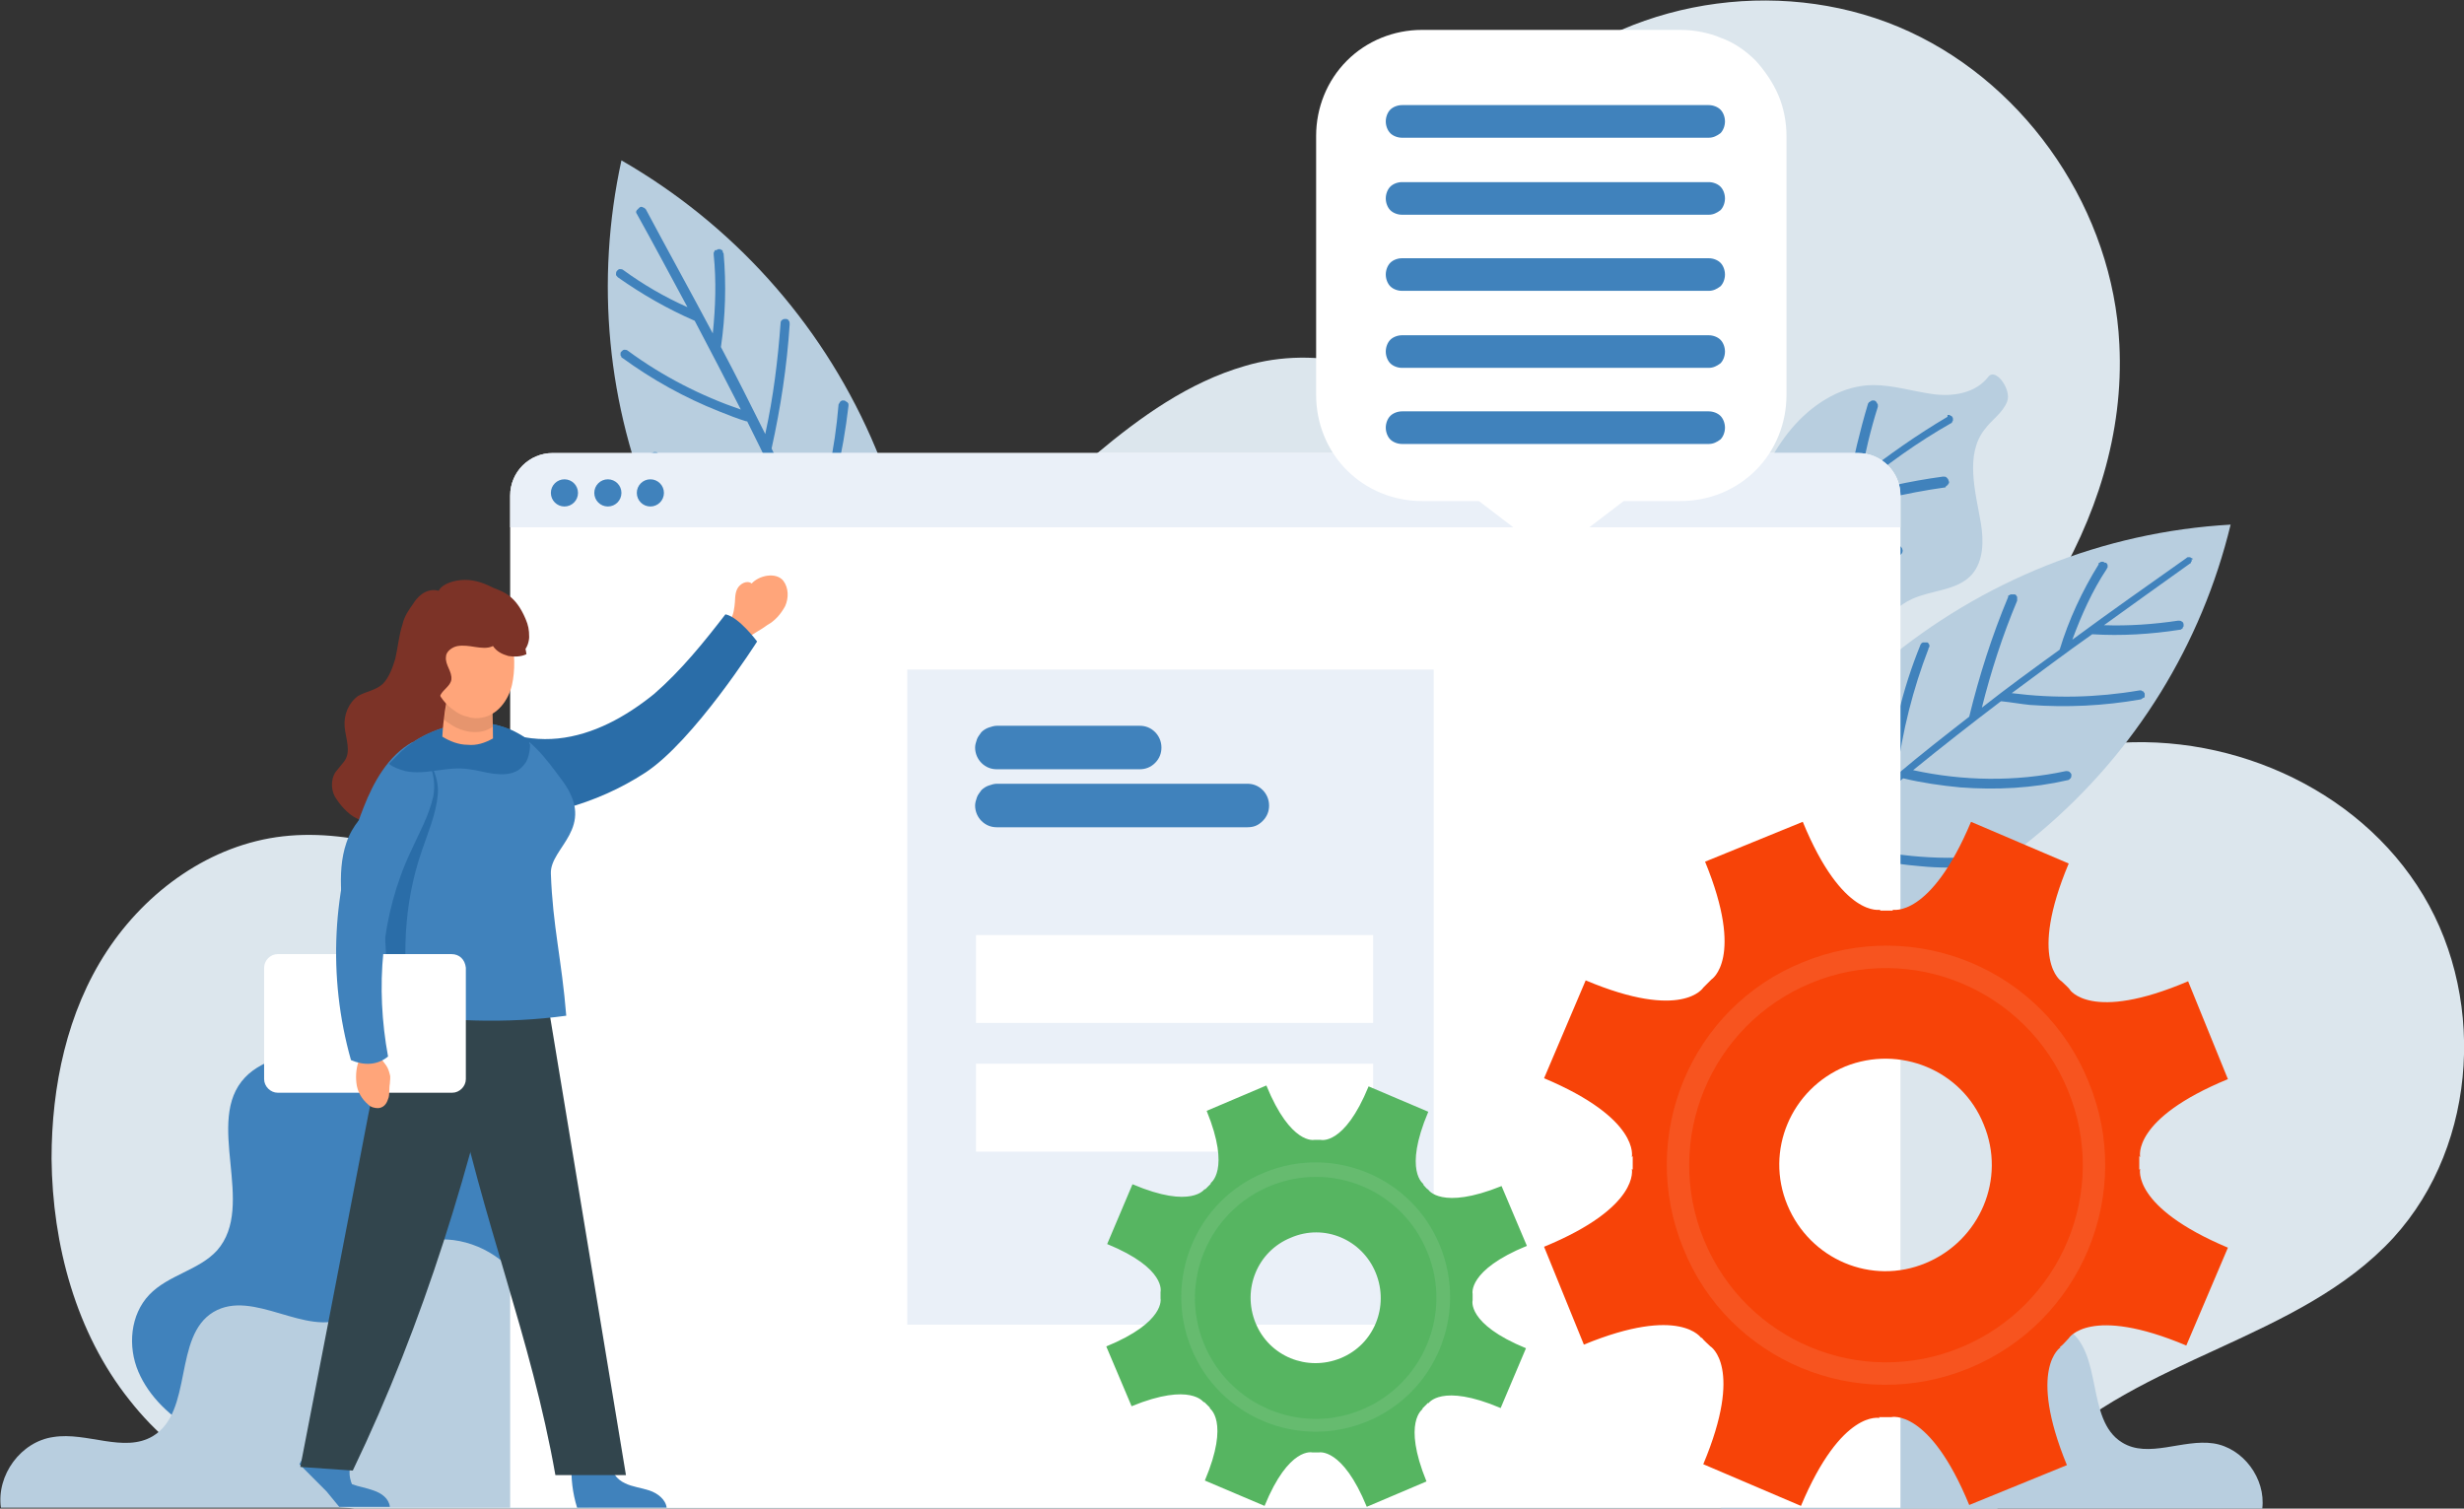 <svg width="196" height="120" viewBox="0 0 196 120" fill="none" xmlns="http://www.w3.org/2000/svg">
<rect x="0" y="0" width="196" height="120" fill="#333333" stroke="none"/>
<g clip-path="url(#clip0)">
<path d="M192.258 70.414C186.718 61.982 175.853 57.73 165.924 59.387C156.57 60.973 148.583 67.099 139.373 69.405C139.085 69.478 138.725 69.549 138.438 69.622C141.963 67.748 145.417 65.586 148.583 63.135C159.736 54.414 169.305 41.586 168.586 27.387C168.082 16.865 161.391 6.919 151.893 2.523C142.395 -1.874 130.379 -0.36 122.32 6.486C116.708 11.243 113.326 18.018 110.016 24.649C109.297 26.09 108.577 27.532 107.858 28.973C104.979 28.252 101.885 28.252 99.007 29.117C94.546 30.414 90.733 33.153 87.207 36.108C79.724 42.45 73.392 50.09 68.139 58.306C64.902 63.279 61.736 68.901 56.267 71.207C45.618 75.676 34.034 65.225 22.521 66.522C16.765 67.171 11.656 70.847 8.49 75.676C5.325 80.504 4.101 86.414 4.101 92.18C4.173 99.027 6.044 106.018 10.289 111.351C14.534 116.757 20.075 119.351 26.767 119.856C27.27 119.928 27.702 119.928 28.206 120H158.872C159.952 118.559 161.175 117.117 162.398 115.82C170.169 107.964 182.905 106.595 190.388 98.45C197.223 90.955 197.799 78.775 192.258 70.414Z" fill="#DCE6ED"/>
<path d="M139.157 107.171C140.452 105.081 141.747 102.919 143.762 101.55C145.777 100.18 148.727 99.82 150.598 101.405C152.181 102.775 152.756 105.225 154.627 106.09C157.649 107.532 161.463 104 164.341 105.658C167.363 107.459 165.852 112.937 168.802 114.739C170.888 116.036 173.623 114.45 176.069 114.811C178.443 115.171 180.242 117.622 179.954 120H136.927C134.984 115.315 136.495 111.495 139.157 107.171Z" fill="#B8CEDF"/>
<path d="M15.47 113.802C13.599 112.721 11.872 111.135 11.009 109.117C10.145 107.099 10.361 104.577 11.872 102.991C13.383 101.405 15.83 101.045 17.269 99.46C20.435 95.856 16.189 89.153 19.499 85.694C21.01 84.108 23.457 83.964 25.184 82.595C27.27 80.865 27.63 77.838 27.486 75.099C27.342 72.36 26.695 69.55 27.558 67.027C28.421 64.432 31.444 62.342 33.818 63.64C35.689 64.649 38.351 65.874 39.43 67.676C40.51 69.478 41.013 71.64 41.445 73.658C42.884 80.577 43.747 87.784 42.308 94.775C40.869 101.694 36.768 108.396 30.364 111.423C25.615 113.658 20.723 113.802 15.47 113.802Z" fill="#4082BC"/>
<path d="M44.395 106.018C43.028 103.712 41.589 101.405 39.358 99.892C37.128 98.378 33.962 98.018 31.947 99.676C30.22 101.117 29.573 103.784 27.558 104.793C24.32 106.378 20.147 102.486 16.981 104.36C13.743 106.306 15.398 112.288 12.16 114.234C9.858 115.604 6.907 113.874 4.245 114.306C1.655 114.667 -0.288 117.333 0.072 119.928H46.841C48.856 114.883 47.201 110.775 44.395 106.018Z" fill="#B8CEDF"/>
<path d="M72.169 64.36C74.399 54.486 73.392 44.108 69.291 34.811C65.189 25.514 58.21 17.802 49.432 12.757C47.345 22.342 48.281 32.288 52.166 41.297C55.979 50.306 63.822 59.243 72.169 64.36Z" fill="#B8CEDF"/>
<path d="M50.871 16.505C50.943 16.432 51.087 16.432 51.159 16.505C51.23 16.505 51.303 16.577 51.374 16.649C53.101 19.892 54.9 23.135 56.699 26.523C56.915 24.432 56.987 22.342 56.771 20.252C56.771 20.18 56.771 20.18 56.771 20.108C56.771 20.036 56.843 20.036 56.843 19.964C56.843 19.892 56.915 19.892 56.987 19.892C57.059 19.892 57.059 19.82 57.131 19.82C57.203 19.82 57.203 19.82 57.275 19.82C57.346 19.82 57.347 19.892 57.419 19.892C57.49 19.892 57.49 19.964 57.49 20.036C57.49 20.108 57.562 20.108 57.562 20.18C57.778 22.631 57.706 25.153 57.346 27.604C58.57 29.91 59.721 32.216 60.872 34.523C61.52 31.568 61.88 28.613 62.096 25.658C62.096 25.586 62.167 25.441 62.239 25.441C62.311 25.369 62.383 25.369 62.527 25.369C62.599 25.369 62.743 25.441 62.743 25.514C62.815 25.586 62.815 25.658 62.815 25.802C62.599 29.117 62.096 32.432 61.376 35.676C62.455 37.91 63.535 40.072 64.542 42.378C65.693 39.135 66.413 35.676 66.7 32.216C66.7 32.144 66.7 32.144 66.772 32.072C66.772 32 66.844 32 66.844 31.928C66.916 31.928 66.916 31.856 66.988 31.856C67.06 31.856 67.06 31.856 67.132 31.856C67.204 31.856 67.204 31.856 67.276 31.928C67.348 31.928 67.348 32 67.42 32C67.42 32.072 67.492 32.072 67.492 32.144C67.492 32.216 67.492 32.216 67.492 32.288C67.06 36.036 66.197 39.712 64.902 43.315C65.765 45.189 66.556 47.135 67.348 49.009C68.571 46.27 69.507 43.459 70.01 40.505C70.01 40.432 70.01 40.432 70.082 40.36C70.082 40.288 70.154 40.288 70.154 40.288C70.226 40.288 70.226 40.216 70.298 40.216C70.37 40.216 70.37 40.216 70.442 40.216C70.514 40.216 70.514 40.216 70.586 40.288C70.658 40.288 70.658 40.36 70.658 40.36C70.658 40.432 70.73 40.432 70.73 40.505C70.73 40.577 70.73 40.577 70.73 40.649C70.082 43.892 69.075 46.991 67.708 49.946C68.427 51.748 69.147 53.622 69.794 55.423C70.514 53.477 71.234 51.532 71.737 49.514C71.737 49.441 71.809 49.441 71.809 49.369C71.809 49.297 71.881 49.297 71.953 49.297C72.025 49.297 72.025 49.225 72.097 49.225C72.169 49.225 72.169 49.225 72.241 49.225C72.313 49.225 72.313 49.297 72.385 49.297C72.457 49.297 72.457 49.369 72.457 49.441C72.457 49.514 72.529 49.514 72.529 49.586C72.529 49.658 72.529 49.658 72.529 49.73C71.881 52.036 71.09 54.27 70.226 56.505C72.672 63.423 74.328 70.559 75.263 77.766C75.263 77.838 75.263 77.838 75.263 77.91C75.263 77.982 75.263 77.982 75.191 78.054C75.191 78.126 75.119 78.126 75.047 78.126C74.975 78.126 74.975 78.198 74.903 78.198C74.831 78.198 74.831 78.198 74.759 78.198C74.687 78.198 74.687 78.198 74.615 78.126C74.543 78.126 74.543 78.054 74.543 77.982C74.543 77.91 74.471 77.91 74.471 77.838C73.536 70.847 71.953 63.928 69.65 57.297C66.485 56.505 63.463 55.135 60.8 53.261C60.728 53.261 60.728 53.189 60.728 53.189C60.728 53.117 60.656 53.117 60.656 53.045C60.656 52.973 60.656 52.973 60.656 52.901C60.656 52.829 60.656 52.829 60.728 52.757C60.728 52.685 60.8 52.685 60.8 52.685C60.872 52.685 60.872 52.613 60.944 52.613C61.016 52.613 61.016 52.613 61.088 52.613C61.16 52.613 61.16 52.613 61.232 52.685C63.678 54.414 66.413 55.712 69.363 56.505C68.571 54.27 67.78 52.108 66.916 49.874C64.398 49.586 61.88 48.937 59.433 47.928C58.066 47.351 56.771 46.775 55.476 45.982C55.404 45.982 55.404 45.91 55.404 45.91C55.404 45.838 55.332 45.838 55.332 45.766C55.332 45.694 55.332 45.694 55.332 45.622C55.332 45.55 55.332 45.55 55.404 45.477V45.405C55.476 45.405 55.476 45.333 55.548 45.333C55.62 45.333 55.62 45.333 55.692 45.333C55.764 45.333 55.764 45.333 55.836 45.405C59.145 47.279 62.743 48.577 66.556 49.081C65.621 46.775 64.686 44.541 63.606 42.306C59.289 41.297 55.26 39.423 51.806 36.685C51.734 36.685 51.734 36.613 51.734 36.541C51.734 36.468 51.662 36.468 51.662 36.396C51.662 36.324 51.662 36.324 51.662 36.252C51.662 36.18 51.662 36.18 51.734 36.108C51.806 36.036 51.806 36.036 51.878 36.036C51.95 36.036 51.95 35.964 52.022 35.964C52.094 35.964 52.094 35.964 52.166 35.964C52.238 35.964 52.238 35.964 52.31 36.036C55.548 38.559 59.289 40.432 63.247 41.441C62.023 38.775 60.728 36.108 59.433 33.514H59.361C58.642 33.297 57.922 33.009 57.203 32.721C54.468 31.64 51.878 30.198 49.504 28.468C49.432 28.468 49.432 28.396 49.432 28.396C49.432 28.324 49.36 28.324 49.36 28.252C49.36 28.18 49.36 28.18 49.36 28.108C49.36 28.036 49.36 28.036 49.432 27.964C49.504 27.892 49.576 27.82 49.648 27.82C49.719 27.82 49.863 27.82 49.935 27.892C52.67 29.91 55.764 31.495 58.929 32.577C57.706 30.198 56.483 27.82 55.26 25.514C53.101 24.577 51.087 23.423 49.144 22.054C49.072 21.982 49 21.91 49 21.838C49 21.766 49 21.622 49.072 21.55C49.144 21.477 49.216 21.405 49.288 21.405C49.36 21.405 49.504 21.405 49.576 21.477C51.159 22.631 52.886 23.64 54.684 24.432C53.317 21.91 52.022 19.459 50.655 17.009C50.583 16.937 50.583 16.793 50.655 16.721C50.727 16.649 50.799 16.577 50.871 16.505Z" fill="#4082BC"/>
<path d="M134.192 77.91C136.567 68.036 142.107 59.243 149.878 52.685C157.649 46.198 167.291 42.306 177.436 41.73C175.134 51.243 169.881 59.748 162.398 66.09C154.915 72.504 143.978 77.117 134.192 77.91Z" fill="#B8CEDF"/>
<path d="M174.414 44.468C174.414 44.396 174.342 44.396 174.342 44.396C174.27 44.396 174.27 44.324 174.198 44.324C174.126 44.324 174.126 44.324 174.054 44.324C173.982 44.324 173.982 44.324 173.91 44.396C170.96 46.486 167.866 48.649 164.844 50.883C165.564 48.937 166.427 46.991 167.579 45.261C167.579 45.189 167.651 45.189 167.651 45.117C167.651 45.045 167.651 45.045 167.651 44.973C167.651 44.901 167.651 44.901 167.579 44.829C167.579 44.757 167.507 44.757 167.435 44.757C167.363 44.757 167.363 44.685 167.291 44.685C167.219 44.685 167.219 44.685 167.147 44.685C167.075 44.685 167.075 44.757 167.003 44.757C166.931 44.757 166.931 44.829 166.931 44.901C165.636 46.991 164.557 49.297 163.837 51.676C161.75 53.189 159.664 54.703 157.649 56.288C158.369 53.405 159.304 50.523 160.455 47.784C160.455 47.712 160.455 47.712 160.455 47.64C160.455 47.568 160.455 47.568 160.455 47.495C160.455 47.423 160.383 47.423 160.383 47.351C160.383 47.351 160.311 47.279 160.239 47.279C160.167 47.279 160.167 47.279 160.095 47.279C160.024 47.279 160.024 47.279 159.952 47.279C159.88 47.279 159.88 47.351 159.808 47.351C159.736 47.351 159.736 47.423 159.736 47.495C158.441 50.595 157.433 53.766 156.642 57.009C154.699 58.523 152.756 60.036 150.885 61.622C151.317 58.162 152.181 54.775 153.404 51.604C153.404 51.532 153.404 51.532 153.476 51.459C153.476 51.387 153.476 51.387 153.476 51.315C153.476 51.243 153.404 51.243 153.404 51.171C153.332 51.099 153.332 51.099 153.26 51.099C153.188 51.099 153.188 51.099 153.116 51.099C153.044 51.099 153.044 51.099 152.972 51.099C152.9 51.099 152.9 51.171 152.828 51.171C152.828 51.243 152.756 51.243 152.756 51.315C151.317 54.847 150.454 58.523 150.094 62.342C148.511 63.64 146.928 65.009 145.417 66.378C145.489 63.423 145.921 60.468 146.712 57.586C146.712 57.514 146.712 57.514 146.712 57.441C146.712 57.369 146.712 57.369 146.64 57.297C146.64 57.225 146.568 57.225 146.568 57.153C146.496 57.153 146.496 57.081 146.424 57.081C146.352 57.081 146.352 57.081 146.281 57.081C146.209 57.081 146.209 57.081 146.137 57.153C146.065 57.153 146.065 57.225 146.065 57.225C146.065 57.297 145.993 57.297 145.993 57.369C145.129 60.541 144.698 63.784 144.626 67.027C143.187 68.324 141.747 69.694 140.308 71.063C140.524 68.973 140.74 66.955 141.1 64.937C141.1 64.865 141.1 64.721 141.028 64.649C140.956 64.577 140.884 64.504 140.812 64.504C140.74 64.504 140.596 64.504 140.524 64.577C140.452 64.649 140.38 64.721 140.38 64.793C139.949 67.099 139.661 69.478 139.445 71.856C134.192 76.973 129.587 82.595 125.486 88.721C125.414 88.793 125.414 88.937 125.414 89.009C125.414 89.081 125.486 89.225 125.558 89.225C125.63 89.225 125.702 89.297 125.702 89.297C125.774 89.297 125.846 89.297 125.918 89.225C125.99 89.225 125.99 89.153 126.062 89.081C129.947 83.171 134.48 77.766 139.517 72.793C140.668 73.081 141.891 73.225 143.115 73.369C145.129 73.513 147.216 73.441 149.231 73.081C149.303 73.081 149.446 73.009 149.446 72.937C149.518 72.865 149.518 72.793 149.518 72.649C149.518 72.577 149.518 72.577 149.446 72.504C149.446 72.432 149.374 72.432 149.374 72.432C149.303 72.432 149.303 72.36 149.231 72.36C149.159 72.36 149.159 72.36 149.087 72.36C146.137 72.865 143.043 72.793 140.093 72.144C141.747 70.487 143.474 68.901 145.201 67.315C147.648 68.18 150.166 68.685 152.756 68.901C154.195 69.045 155.706 69.045 157.145 68.901C157.217 68.901 157.361 68.829 157.361 68.757C157.433 68.685 157.433 68.613 157.433 68.469C157.433 68.396 157.361 68.252 157.289 68.252C157.217 68.18 157.145 68.18 157.001 68.18C153.188 68.396 149.374 67.964 145.777 66.739C147.648 65.081 149.518 63.495 151.389 61.91C152.9 62.27 154.411 62.486 155.922 62.631C158.8 62.847 161.678 62.703 164.485 62.054C164.557 62.054 164.629 61.982 164.7 61.91C164.772 61.838 164.772 61.694 164.772 61.622C164.772 61.55 164.7 61.477 164.629 61.405C164.557 61.333 164.413 61.333 164.341 61.333C160.311 62.198 156.138 62.126 152.181 61.261C154.483 59.387 156.786 57.586 159.16 55.784H159.232C159.952 55.856 160.743 56 161.463 56.072C164.413 56.288 167.363 56.144 170.241 55.64C170.313 55.64 170.313 55.64 170.385 55.568C170.457 55.568 170.457 55.495 170.529 55.495C170.601 55.495 170.601 55.423 170.601 55.351C170.601 55.279 170.601 55.279 170.601 55.207C170.601 55.135 170.601 55.135 170.529 55.063C170.529 54.991 170.457 54.991 170.457 54.991C170.385 54.991 170.385 54.919 170.313 54.919C170.241 54.919 170.241 54.919 170.169 54.919C166.787 55.495 163.405 55.568 160.024 55.135C162.182 53.55 164.269 51.964 166.427 50.45C168.73 50.595 171.104 50.45 173.407 50.09C173.479 50.09 173.479 50.09 173.551 50.018C173.623 50.018 173.623 49.946 173.623 49.946C173.623 49.874 173.695 49.874 173.695 49.802C173.695 49.73 173.695 49.73 173.695 49.658C173.695 49.586 173.623 49.441 173.551 49.441C173.479 49.369 173.407 49.369 173.263 49.369C171.32 49.658 169.305 49.802 167.363 49.73C169.665 48.072 171.968 46.414 174.198 44.829C174.27 44.829 174.27 44.757 174.27 44.757C174.27 44.685 174.342 44.685 174.342 44.613C174.342 44.541 174.342 44.541 174.342 44.468C174.486 44.541 174.486 44.541 174.414 44.468Z" fill="#4082BC"/>
<path d="M125.486 58.018C125.198 56 125.054 53.982 125.63 52.036C126.206 50.09 127.573 48.36 129.443 47.712C130.739 47.279 132.106 47.423 133.401 47.063C136.495 46.126 138.006 42.811 139.229 39.856C140.164 37.694 141.244 35.459 142.827 33.73C144.41 32 146.64 30.631 149.015 30.631C150.598 30.631 152.181 31.135 153.764 31.351C155.347 31.568 157.145 31.279 158.153 29.982C158.728 29.189 160.024 30.991 159.664 31.928C159.304 32.865 158.441 33.369 157.865 34.162C156.282 36.18 157.145 39.135 157.577 41.658C157.793 43.027 157.793 44.613 156.858 45.694C155.706 46.991 153.692 46.919 152.109 47.64C150.022 48.577 148.799 50.883 148.151 53.117C147.504 55.351 147.288 57.73 146.424 59.892C145.489 61.982 143.978 63.784 142.035 65.009C140.093 66.234 137.862 66.883 135.559 66.883C131.17 66.522 126.134 62.559 125.486 58.018Z" fill="#B8CEDF"/>
<path d="M154.915 33.153C152.468 34.595 150.238 36.18 148.007 37.91C148.367 36.036 148.799 34.162 149.374 32.36C149.374 32.288 149.374 32.288 149.374 32.216C149.374 32.144 149.374 32.144 149.302 32.072C149.302 32 149.231 32 149.231 31.928C149.159 31.928 149.159 31.856 149.087 31.856C149.015 31.856 149.015 31.856 148.943 31.856C148.871 31.856 148.871 31.856 148.799 31.928C148.727 31.928 148.727 32 148.655 32C148.655 32.072 148.583 32.072 148.583 32.144C147.935 34.306 147.432 36.468 147 38.703C145.057 40.36 143.258 42.09 141.604 43.964C141.675 41.73 141.963 39.495 142.611 37.261C142.611 37.189 142.611 37.045 142.611 36.973C142.539 36.901 142.467 36.829 142.395 36.829C142.323 36.829 142.179 36.829 142.107 36.829C142.035 36.901 141.963 36.973 141.963 37.045C141.244 39.568 140.956 42.162 140.956 44.757C137.502 48.721 134.696 53.117 132.466 57.874C131.89 55.063 131.602 52.252 131.602 49.369C131.602 49.297 131.602 49.297 131.602 49.225C131.602 49.153 131.53 49.153 131.53 49.081C131.53 49.009 131.458 49.009 131.386 49.009C131.314 49.009 131.314 49.009 131.242 49.009C131.17 49.009 131.17 49.009 131.098 49.009C131.026 49.009 131.026 49.081 130.954 49.081C130.954 49.153 130.883 49.153 130.883 49.225C130.883 49.297 130.883 49.297 130.883 49.369C130.883 52.613 131.242 55.784 131.962 58.955C131.242 60.541 130.667 62.198 130.091 63.928C130.091 64 130.091 64 130.091 64.072C130.091 64.144 130.091 64.144 130.163 64.216C130.163 64.288 130.235 64.288 130.235 64.36C130.307 64.36 130.307 64.432 130.379 64.432C130.451 64.432 130.595 64.432 130.667 64.432C130.739 64.432 130.739 64.36 130.811 64.36C130.811 64.288 130.883 64.288 130.883 64.216C131.674 61.694 132.681 59.243 133.905 56.865C138.078 54.703 142.467 52.901 146.928 51.387H147C147.072 51.315 147.144 51.243 147.144 51.171C147.144 51.099 147.144 50.955 147.144 50.883C147.144 50.811 147.072 50.739 146.928 50.667C146.856 50.595 146.784 50.595 146.64 50.667C142.467 52.108 138.366 53.766 134.408 55.784C135.919 52.829 137.718 50.09 139.733 47.495C139.805 47.495 139.877 47.495 139.877 47.495C143.474 46.054 147.216 44.973 151.029 44.252C151.029 44.252 151.101 44.252 151.101 44.18C151.173 44.108 151.245 44.108 151.317 43.964C151.317 43.892 151.389 43.82 151.317 43.676C151.317 43.604 151.245 43.532 151.173 43.459C151.101 43.387 151.029 43.387 150.885 43.387C147.36 44.108 143.906 45.045 140.596 46.342C140.884 45.982 141.244 45.622 141.532 45.189C141.604 45.189 141.604 45.117 141.604 45.045C142.827 43.604 144.122 42.234 145.561 40.937H145.633C148.583 39.928 151.605 39.207 154.699 38.775C154.771 38.775 154.771 38.775 154.771 38.703C154.843 38.631 154.915 38.631 154.987 38.486C155.059 38.414 155.059 38.342 154.987 38.198C154.987 38.126 154.915 38.054 154.843 37.982C154.771 37.91 154.699 37.91 154.555 37.91C151.893 38.27 149.302 38.847 146.784 39.64L147.504 39.063C147.504 39.063 147.504 39.063 147.576 39.063C147.648 39.063 147.72 38.991 147.72 38.919C150.022 36.973 152.54 35.171 155.203 33.658C155.275 33.658 155.275 33.586 155.275 33.586C155.275 33.514 155.347 33.514 155.347 33.441C155.347 33.369 155.347 33.369 155.347 33.297C155.347 33.225 155.347 33.225 155.275 33.153C155.275 33.081 155.203 33.081 155.203 33.081C155.131 33.081 155.131 33.009 155.059 33.009C154.987 33.009 154.987 33.009 154.915 33.009C154.915 33.153 154.915 33.153 154.915 33.153Z" fill="#4082BC"/>
<path d="M151.173 119.928H40.581V39.423C40.581 37.55 42.093 36.036 43.963 36.036H147.791C149.662 36.036 151.173 37.55 151.173 39.423V119.928Z" fill="white"/>
<path d="M151.173 41.946H40.581V39.423C40.581 37.55 42.093 36.036 43.963 36.036H147.791C149.662 36.036 151.173 37.55 151.173 39.423V41.946Z" fill="#EAF0F8"/>
<path d="M57.85 49.441C58.282 49.225 58.354 48.721 58.426 48.216C58.498 47.784 58.426 47.279 58.642 46.847C58.858 46.414 59.433 46.126 59.793 46.414C60.369 45.766 61.736 45.477 62.311 46.198C62.743 46.775 62.743 47.568 62.455 48.216C62.096 48.865 61.664 49.369 61.016 49.73C60.441 50.162 59.793 50.45 59.289 50.883C58.714 50.523 58.21 50.018 57.85 49.441Z" fill="#FFA57A"/>
<path d="M36.768 55.856C38.567 58.09 41.589 59.027 44.395 58.739C47.201 58.45 49.791 57.009 52.022 55.207C54.181 53.333 55.979 51.099 57.706 48.865C58.786 49.081 60.225 51.027 60.225 51.027C60.225 51.027 55.188 58.955 51.303 61.477C47.417 64 42.812 65.225 38.135 65.153C36.624 62.342 36.192 58.883 36.768 55.856Z" fill="#2A6DA8"/>
<path d="M37.272 59.676C37.128 59.171 36.768 58.883 36.696 58.378C36.624 57.874 36.696 57.369 36.984 56.937C37.128 56.721 37.416 56.505 37.631 56.36C38.567 55.64 38.927 54.919 38.639 53.766C38.495 53.333 38.423 53.045 38.495 52.613C38.567 52.252 38.639 51.892 38.998 51.892C39.286 51.892 39.43 51.892 39.574 52.18C39.646 52.324 39.502 53.477 39.934 52.829C40.294 52.18 40.654 52.18 40.654 50.811C40.654 50.667 40.581 50.018 40.725 49.874C41.445 50.378 41.517 51.171 41.589 51.82C41.949 51.604 42.093 50.955 42.093 50.667C42.093 50.09 42.021 49.73 41.805 49.225C41.013 47.351 40.006 47.063 39.286 46.775C38.567 46.414 37.847 46.126 36.984 46.126C36.192 46.126 35.185 46.414 34.897 46.991C33.818 46.703 33.098 47.64 32.883 48C32.523 48.505 32.163 49.009 32.019 49.658C31.731 50.523 31.659 51.459 31.444 52.396C31.228 53.117 30.94 53.91 30.436 54.414C29.86 54.919 29.141 54.991 28.493 55.351C27.702 55.928 27.342 56.865 27.414 57.802C27.486 58.739 27.99 59.82 27.342 60.613C27.126 60.901 26.91 61.117 26.695 61.405C26.263 62.054 26.335 62.991 26.767 63.568C27.198 64.216 27.918 65.009 28.709 65.225C29.501 65.441 30.004 65.586 30.796 65.513C32.163 65.441 33.242 65.513 34.753 64.288C35.545 63.64 35.041 63.207 35.833 62.414C36.264 61.982 36.84 61.766 37.2 61.261C37.344 60.829 37.416 60.252 37.272 59.676Z" fill="#7C3327"/>
<path d="M29.717 118.559C29.141 118.342 28.565 118.27 27.99 118.054C27.99 117.982 27.918 117.91 27.918 117.838C27.702 117.189 27.774 116.396 28.277 115.964C27.63 115.099 26.91 114.306 26.047 113.658C25.112 114.45 24.392 115.387 23.817 116.468L25.975 118.631L26.982 119.856H31.012C30.94 119.207 30.364 118.775 29.717 118.559Z" fill="#4082BC"/>
<path d="M31.515 78.414C30.436 82.955 29.501 87.496 28.637 92.108C27.054 100.324 25.471 108.541 23.888 116.685L28.062 116.973C33.746 105.153 37.559 92.613 40.294 79.856C37.631 78.054 34.394 77.189 31.515 78.414Z" fill="#32454D"/>
<path d="M48.64 116.396C48.568 117.045 49.072 117.694 49.719 117.982C50.295 118.27 51.015 118.342 51.662 118.559C52.31 118.775 52.957 119.279 53.029 119.928H45.906C45.546 118.775 45.402 117.55 45.474 116.396C46.482 116.252 47.561 116.252 48.64 116.396Z" fill="#4082BC"/>
<path d="M43.316 78.198C45.474 91.243 47.633 104.288 49.791 117.333H44.179C42.236 106.306 38.423 97.369 35.905 85.189C35.473 82.955 36.12 80.577 37.775 79.351C39.358 78.126 41.805 76.829 43.316 78.198Z" fill="#32454D"/>
<path d="M39.718 57.73C42.093 58.378 43.46 60.396 44.755 62.126C47.489 65.874 43.747 67.387 43.819 69.478C43.963 73.658 44.683 76.324 45.043 80.793C40.366 81.441 35.041 81.297 30.436 80.36C31.731 74.09 28.997 68.685 30.436 62.198C31.156 58.955 36.192 56.721 39.718 57.73Z" fill="#4082BC"/>
<path d="M32.667 80.721C31.947 76.396 32.091 71.928 33.53 67.748C34.034 66.234 34.681 64.793 34.825 63.207C34.897 62.414 34.681 61.622 34.322 60.901C33.962 60.18 33.458 59.532 32.739 59.099C31.803 59.82 30.94 60.829 30.436 61.982L30.364 62.126C28.853 68.613 31.659 74.018 30.364 80.288C31.156 80.432 31.875 80.577 32.667 80.721Z" fill="#2A6DA8"/>
<path d="M35.905 75.892H22.09C21.514 75.892 21.01 76.396 21.01 76.973V85.838C21.01 86.414 21.514 86.919 22.09 86.919H35.977C36.552 86.919 37.056 86.414 37.056 85.838V76.973C36.984 76.324 36.552 75.892 35.905 75.892Z" fill="white"/>
<path d="M30.364 83.676C30.292 83.748 30.292 83.892 30.292 83.964C30.292 84.036 30.364 84.18 30.364 84.252C30.436 84.396 30.58 84.54 30.724 84.757C30.868 84.973 30.94 85.189 31.012 85.478C31.084 85.694 31.012 85.982 31.012 86.198C30.94 86.559 31.012 87.135 30.868 87.423C30.796 87.64 30.724 87.784 30.58 87.928C30.436 88.072 30.22 88.144 30.076 88.144C29.789 88.144 29.501 88.072 29.285 87.856C28.781 87.423 28.422 86.847 28.349 86.126C28.277 85.478 28.349 84.757 28.637 84.18C29.213 83.892 29.789 83.748 30.364 83.676Z" fill="#FFA57A"/>
<path d="M32.811 59.027C30.868 60.108 29.717 62.198 28.925 64.216C26.407 70.631 26.047 77.694 27.918 84.324C28.925 84.757 30.004 84.757 30.868 84.036C29.86 78.559 30.292 72.793 32.667 67.748C33.314 66.306 34.106 64.937 34.465 63.351C34.609 62.559 34.538 61.766 34.25 60.973C33.89 60.252 33.386 59.604 32.811 59.027Z" fill="#4082BC"/>
<path d="M32.235 61.333C31.731 61.189 31.3 61.045 30.94 60.757C31.156 60.541 31.372 60.324 31.587 60.108C33.458 58.09 37.056 56.937 39.718 57.73C40.581 57.946 41.373 58.378 42.093 58.883C42.093 59.027 42.093 59.171 42.164 59.243C42.164 59.604 42.093 60.036 41.949 60.396C41.805 60.757 41.517 61.045 41.229 61.261C40.654 61.622 39.934 61.622 39.286 61.55C38.639 61.477 37.991 61.261 37.344 61.189C35.545 60.901 33.89 61.694 32.235 61.333Z" fill="#2A6DA8"/>
<path d="M39.142 54.703C39.142 56.072 39.214 57.369 39.214 58.739C38.567 59.099 37.919 59.315 37.2 59.243C36.48 59.243 35.761 58.955 35.185 58.595C35.257 57.225 35.473 55.856 35.761 54.559C36.768 54.198 38.063 54.342 39.142 54.703Z" fill="#FFA57A"/>
<path opacity="0.1" d="M35.329 57.225C35.473 56.36 35.617 55.423 35.761 54.559C36.696 54.342 37.703 54.342 38.711 54.559C38.855 54.631 38.998 54.775 39.142 54.919C39.142 55.856 39.142 56.865 39.214 57.802C38.998 57.946 38.711 58.09 38.423 58.162C37.487 58.378 36.48 58.09 35.689 57.514C35.545 57.441 35.401 57.297 35.329 57.225Z" fill="black"/>
<path d="M40.725 54.486C40.438 55.712 39.574 56.865 38.351 57.081C37.991 57.153 37.559 57.153 37.2 57.009C36.84 56.937 36.48 56.793 36.12 56.505C35.473 56.072 34.969 55.423 34.681 54.703C34.034 53.405 33.89 51.82 34.465 50.45C35.041 49.081 36.408 48.072 37.919 48.144C40.797 48.36 41.229 52.252 40.725 54.486Z" fill="#FFA57A"/>
<path d="M41.877 52.036C41.445 52.252 40.869 52.252 40.438 52.18C39.934 52.036 39.502 51.82 39.214 51.387C38.783 51.604 38.279 51.532 37.775 51.459C37.344 51.387 36.84 51.315 36.408 51.387C35.977 51.459 35.473 51.82 35.473 52.252C35.401 52.901 35.977 53.405 35.904 54.054C35.833 54.559 35.257 54.847 35.041 55.279C34.825 55.712 34.969 56.288 34.753 56.721C34.537 57.441 33.602 57.802 32.883 57.586C32.523 57.441 32.235 57.225 31.947 56.937C31.731 56.649 31.515 56.288 31.444 55.928C31.3 55.135 31.372 54.414 31.587 53.622C31.947 52.324 32.667 51.027 33.602 50.018C34.537 49.009 35.689 48.216 36.984 47.64C37.631 47.423 38.279 47.207 38.927 47.423C39.646 47.64 40.078 48.216 40.51 48.793C41.013 49.73 41.733 50.883 41.877 52.036Z" fill="#7C3327"/>
<path d="M44.899 40.288C45.495 40.288 45.978 39.804 45.978 39.207C45.978 38.61 45.495 38.126 44.899 38.126C44.303 38.126 43.819 38.61 43.819 39.207C43.819 39.804 44.303 40.288 44.899 40.288Z" fill="#4082BC"/>
<path d="M48.352 40.288C48.949 40.288 49.432 39.804 49.432 39.207C49.432 38.61 48.949 38.126 48.352 38.126C47.756 38.126 47.273 38.61 47.273 39.207C47.273 39.804 47.756 40.288 48.352 40.288Z" fill="#4082BC"/>
<path d="M51.734 40.288C52.33 40.288 52.813 39.804 52.813 39.207C52.813 38.61 52.33 38.126 51.734 38.126C51.138 38.126 50.655 38.61 50.655 39.207C50.655 39.804 51.138 40.288 51.734 40.288Z" fill="#4082BC"/>
<path d="M114.046 53.261H72.169V105.369H114.046V53.261Z" fill="#EAF0F8"/>
<path d="M90.661 61.189H79.292C78.861 61.189 78.429 61.045 78.069 60.685C77.781 60.396 77.565 59.964 77.565 59.459C77.565 59.243 77.637 59.027 77.709 58.811C77.781 58.595 77.925 58.45 78.069 58.234C78.213 58.09 78.429 57.946 78.645 57.874C78.861 57.802 79.076 57.73 79.292 57.73H90.661C91.093 57.73 91.524 57.874 91.884 58.234C92.172 58.523 92.388 58.955 92.388 59.459C92.388 59.892 92.244 60.324 91.884 60.685C91.524 61.045 91.093 61.189 90.661 61.189Z" fill="#4082BC"/>
<path d="M99.223 65.802H79.292C78.861 65.802 78.429 65.658 78.069 65.297C77.781 65.009 77.565 64.577 77.565 64.072C77.565 63.856 77.637 63.64 77.709 63.423C77.781 63.207 77.925 63.063 78.069 62.847C78.213 62.703 78.429 62.559 78.645 62.486C78.861 62.414 79.076 62.342 79.292 62.342H99.223C99.655 62.342 100.087 62.486 100.446 62.847C100.734 63.135 100.95 63.568 100.95 64.072C100.95 64.504 100.806 64.937 100.446 65.297C100.087 65.658 99.727 65.802 99.223 65.802Z" fill="#4082BC"/>
<path d="M109.225 74.378H77.637V81.369H109.225V74.378Z" fill="white"/>
<path d="M109.225 84.613H77.637V91.604H109.225V84.613Z" fill="white"/>
<path d="M133.689 2.378H113.11C110.88 2.378 108.721 3.243 107.138 4.829C105.555 6.414 104.692 8.577 104.692 10.811V31.423C104.692 33.658 105.555 35.82 107.138 37.405C108.721 38.991 110.88 39.856 113.11 39.856H117.643L123.399 44.252L129.156 39.856H133.689C135.919 39.856 138.078 38.991 139.661 37.405C141.244 35.82 142.107 33.658 142.107 31.423V10.811C142.107 9.73 141.891 8.577 141.46 7.568C141.028 6.559 140.38 5.622 139.661 4.829C138.869 4.036 137.934 3.387 136.927 3.027C135.919 2.595 134.768 2.378 133.689 2.378Z" fill="white"/>
<path d="M135.919 35.315H111.527C111.167 35.315 110.808 35.171 110.592 34.955C110.376 34.739 110.232 34.378 110.232 34.018C110.232 33.658 110.376 33.297 110.592 33.081C110.808 32.865 111.167 32.721 111.527 32.721H135.919C136.279 32.721 136.639 32.865 136.855 33.081C137.071 33.297 137.214 33.658 137.214 34.018C137.214 34.378 137.071 34.739 136.855 34.955C136.567 35.171 136.279 35.315 135.919 35.315Z" fill="#4082BC"/>
<path d="M135.919 29.261H111.527C111.167 29.261 110.808 29.117 110.592 28.901C110.376 28.685 110.232 28.324 110.232 27.964C110.232 27.604 110.376 27.243 110.592 27.027C110.808 26.811 111.167 26.667 111.527 26.667H135.919C136.279 26.667 136.639 26.811 136.855 27.027C137.071 27.243 137.214 27.604 137.214 27.964C137.214 28.324 137.071 28.685 136.855 28.901C136.567 29.117 136.279 29.261 135.919 29.261Z" fill="#4082BC"/>
<path d="M135.919 23.135H111.527C111.167 23.135 110.808 22.991 110.592 22.775C110.376 22.559 110.232 22.198 110.232 21.838C110.232 21.477 110.376 21.117 110.592 20.901C110.808 20.685 111.167 20.541 111.527 20.541H135.919C136.279 20.541 136.639 20.685 136.855 20.901C137.071 21.117 137.214 21.477 137.214 21.838C137.214 22.198 137.071 22.559 136.855 22.775C136.567 22.991 136.279 23.135 135.919 23.135Z" fill="#4082BC"/>
<path d="M135.919 17.081H111.527C111.167 17.081 110.808 16.937 110.592 16.721C110.376 16.505 110.232 16.144 110.232 15.784C110.232 15.423 110.376 15.063 110.592 14.847C110.808 14.631 111.167 14.486 111.527 14.486H135.919C136.279 14.486 136.639 14.631 136.855 14.847C137.071 15.063 137.214 15.423 137.214 15.784C137.214 16.144 137.071 16.505 136.855 16.721C136.567 16.937 136.279 17.081 135.919 17.081Z" fill="#4082BC"/>
<path d="M135.919 10.955H111.527C111.167 10.955 110.808 10.811 110.592 10.595C110.376 10.378 110.232 10.018 110.232 9.658C110.232 9.297 110.376 8.937 110.592 8.721C110.808 8.505 111.167 8.36 111.527 8.36H135.919C136.279 8.36 136.639 8.505 136.855 8.721C137.071 8.937 137.214 9.297 137.214 9.658C137.214 10.018 137.071 10.378 136.855 10.595C136.567 10.811 136.279 10.955 135.919 10.955Z" fill="#4082BC"/>
<path d="M164.628 78.703L164.7 78.775C164.485 78.487 164.197 78.27 163.909 77.982L163.981 78.054C163.981 78.054 161.319 76.396 164.557 68.685L160.671 67.027L156.786 65.369C153.548 73.081 150.526 72.36 150.526 72.36L150.598 72.432C150.238 72.432 149.878 72.432 149.518 72.432L149.59 72.36C149.59 72.36 146.568 73.081 143.402 65.369L139.517 66.955L135.631 68.54C138.797 76.252 136.135 77.91 136.135 77.91L136.207 77.838C135.919 78.126 135.703 78.342 135.416 78.631L135.488 78.559C135.488 78.559 133.833 81.225 126.134 77.982L124.479 81.874L122.824 85.766C130.523 89.009 129.803 92.036 129.803 92.036L129.875 91.964C129.875 92.324 129.875 92.685 129.875 93.045L129.803 92.973C129.803 92.973 130.523 96 122.824 99.171L124.407 103.063L125.99 106.955C133.689 103.784 135.344 106.45 135.344 106.45V106.378C135.559 106.667 135.847 106.883 136.135 107.171L136.063 107.099C136.063 107.099 138.725 108.757 135.488 116.468L139.373 118.126L143.258 119.784C146.496 112.072 149.518 112.793 149.518 112.793L149.446 112.721C149.806 112.721 150.166 112.721 150.526 112.721H150.454C150.454 112.721 153.476 112 156.642 119.712L160.527 118.126L164.413 116.541C161.247 108.829 163.909 107.171 163.909 107.171H163.837C164.125 106.955 164.341 106.667 164.628 106.378L164.557 106.45C164.557 106.45 166.211 103.784 173.91 107.027L175.565 103.135L177.22 99.243C169.521 96 170.241 92.973 170.241 92.973L170.169 93.045C170.169 92.685 170.169 92.324 170.169 91.964L170.241 92.036C170.241 92.036 169.521 89.009 177.22 85.838L175.637 81.946L174.054 78.054C166.283 81.369 164.628 78.703 164.628 78.703ZM157.793 89.441C159.592 93.766 157.505 98.667 153.188 100.468C148.871 102.27 143.978 100.18 142.179 95.856C140.38 91.531 142.467 86.631 146.784 84.829C151.101 83.099 156.066 85.117 157.793 89.441Z" fill="#F74308"/>
<g opacity="0.1">
<path d="M156.642 108.829C147.72 112.504 137.502 108.252 133.905 99.315C130.235 90.378 134.48 80.144 143.402 76.54C152.325 72.865 162.542 77.117 166.139 86.054C169.809 94.919 165.564 105.153 156.642 108.829ZM144.05 78.198C136.063 81.513 132.25 90.667 135.559 98.667C138.869 106.667 148.007 110.486 155.994 107.171C163.981 103.856 167.794 94.703 164.485 86.703C161.175 78.703 152.037 74.883 144.05 78.198Z" fill="#F0F4F7"/>
</g>
<path d="M113.614 94.631C113.47 94.559 113.326 94.342 113.182 94.198H113.254C113.254 94.198 111.599 93.189 113.614 88.432L111.239 87.423L108.865 86.414C106.922 91.171 105.051 90.667 105.051 90.667H105.123C104.908 90.667 104.692 90.667 104.476 90.667H104.548C104.548 90.667 102.677 91.099 100.734 86.342L98.36 87.351L95.985 88.36C97.928 93.117 96.273 94.126 96.273 94.126H96.345C96.201 94.27 96.057 94.414 95.841 94.631V94.559C95.841 94.559 94.834 96.216 90.085 94.198L89.078 96.577L88.07 98.955C92.819 100.901 92.316 102.775 92.316 102.775V102.703C92.316 102.919 92.316 103.135 92.316 103.351V103.279C92.316 103.279 92.747 105.153 87.999 107.099L89.006 109.477L90.013 111.856C94.762 109.91 95.769 111.568 95.769 111.568V111.495C95.913 111.64 96.057 111.784 96.273 112H96.201C96.201 112 97.856 113.009 95.841 117.766L98.216 118.775L100.59 119.784C102.533 115.027 104.404 115.532 104.404 115.532H104.332C104.548 115.532 104.764 115.532 104.979 115.532H104.907C104.907 115.532 106.778 115.099 108.721 119.856L111.095 118.847L113.47 117.838C111.527 113.081 113.182 112.072 113.182 112.072H113.11C113.254 111.928 113.398 111.784 113.614 111.568V111.64C113.614 111.64 114.621 109.982 119.37 112L120.377 109.622L121.385 107.243C116.636 105.297 117.14 103.423 117.14 103.423V103.496C117.14 103.279 117.14 103.063 117.14 102.847V102.919C117.14 102.919 116.708 101.045 121.457 99.099L120.449 96.721L119.442 94.342C114.621 96.288 113.614 94.631 113.614 94.631ZM109.441 101.261C110.52 103.928 109.297 106.955 106.634 108.036C103.972 109.117 100.95 107.892 99.871 105.225C98.791 102.559 100.015 99.531 102.677 98.451C105.339 97.297 108.361 98.595 109.441 101.261Z" fill="#56B561"/>
<g opacity="0.1">
<path d="M108.721 113.081C103.253 115.315 96.993 112.721 94.762 107.243C92.532 101.766 95.122 95.496 100.59 93.261C106.059 91.027 112.319 93.622 114.549 99.099C116.78 104.577 114.189 110.847 108.721 113.081ZM101.022 94.342C96.129 96.36 93.755 101.982 95.769 106.883C97.784 111.784 103.396 114.162 108.289 112.144C113.182 110.126 115.557 104.505 113.542 99.604C111.527 94.631 105.915 92.324 101.022 94.342Z" fill="#F0F4F7"/>
</g>
</g>
<defs>
<clipPath id="clip0">
<rect width="196" height="120" fill="white"/>
</clipPath>
</defs>
</svg>
